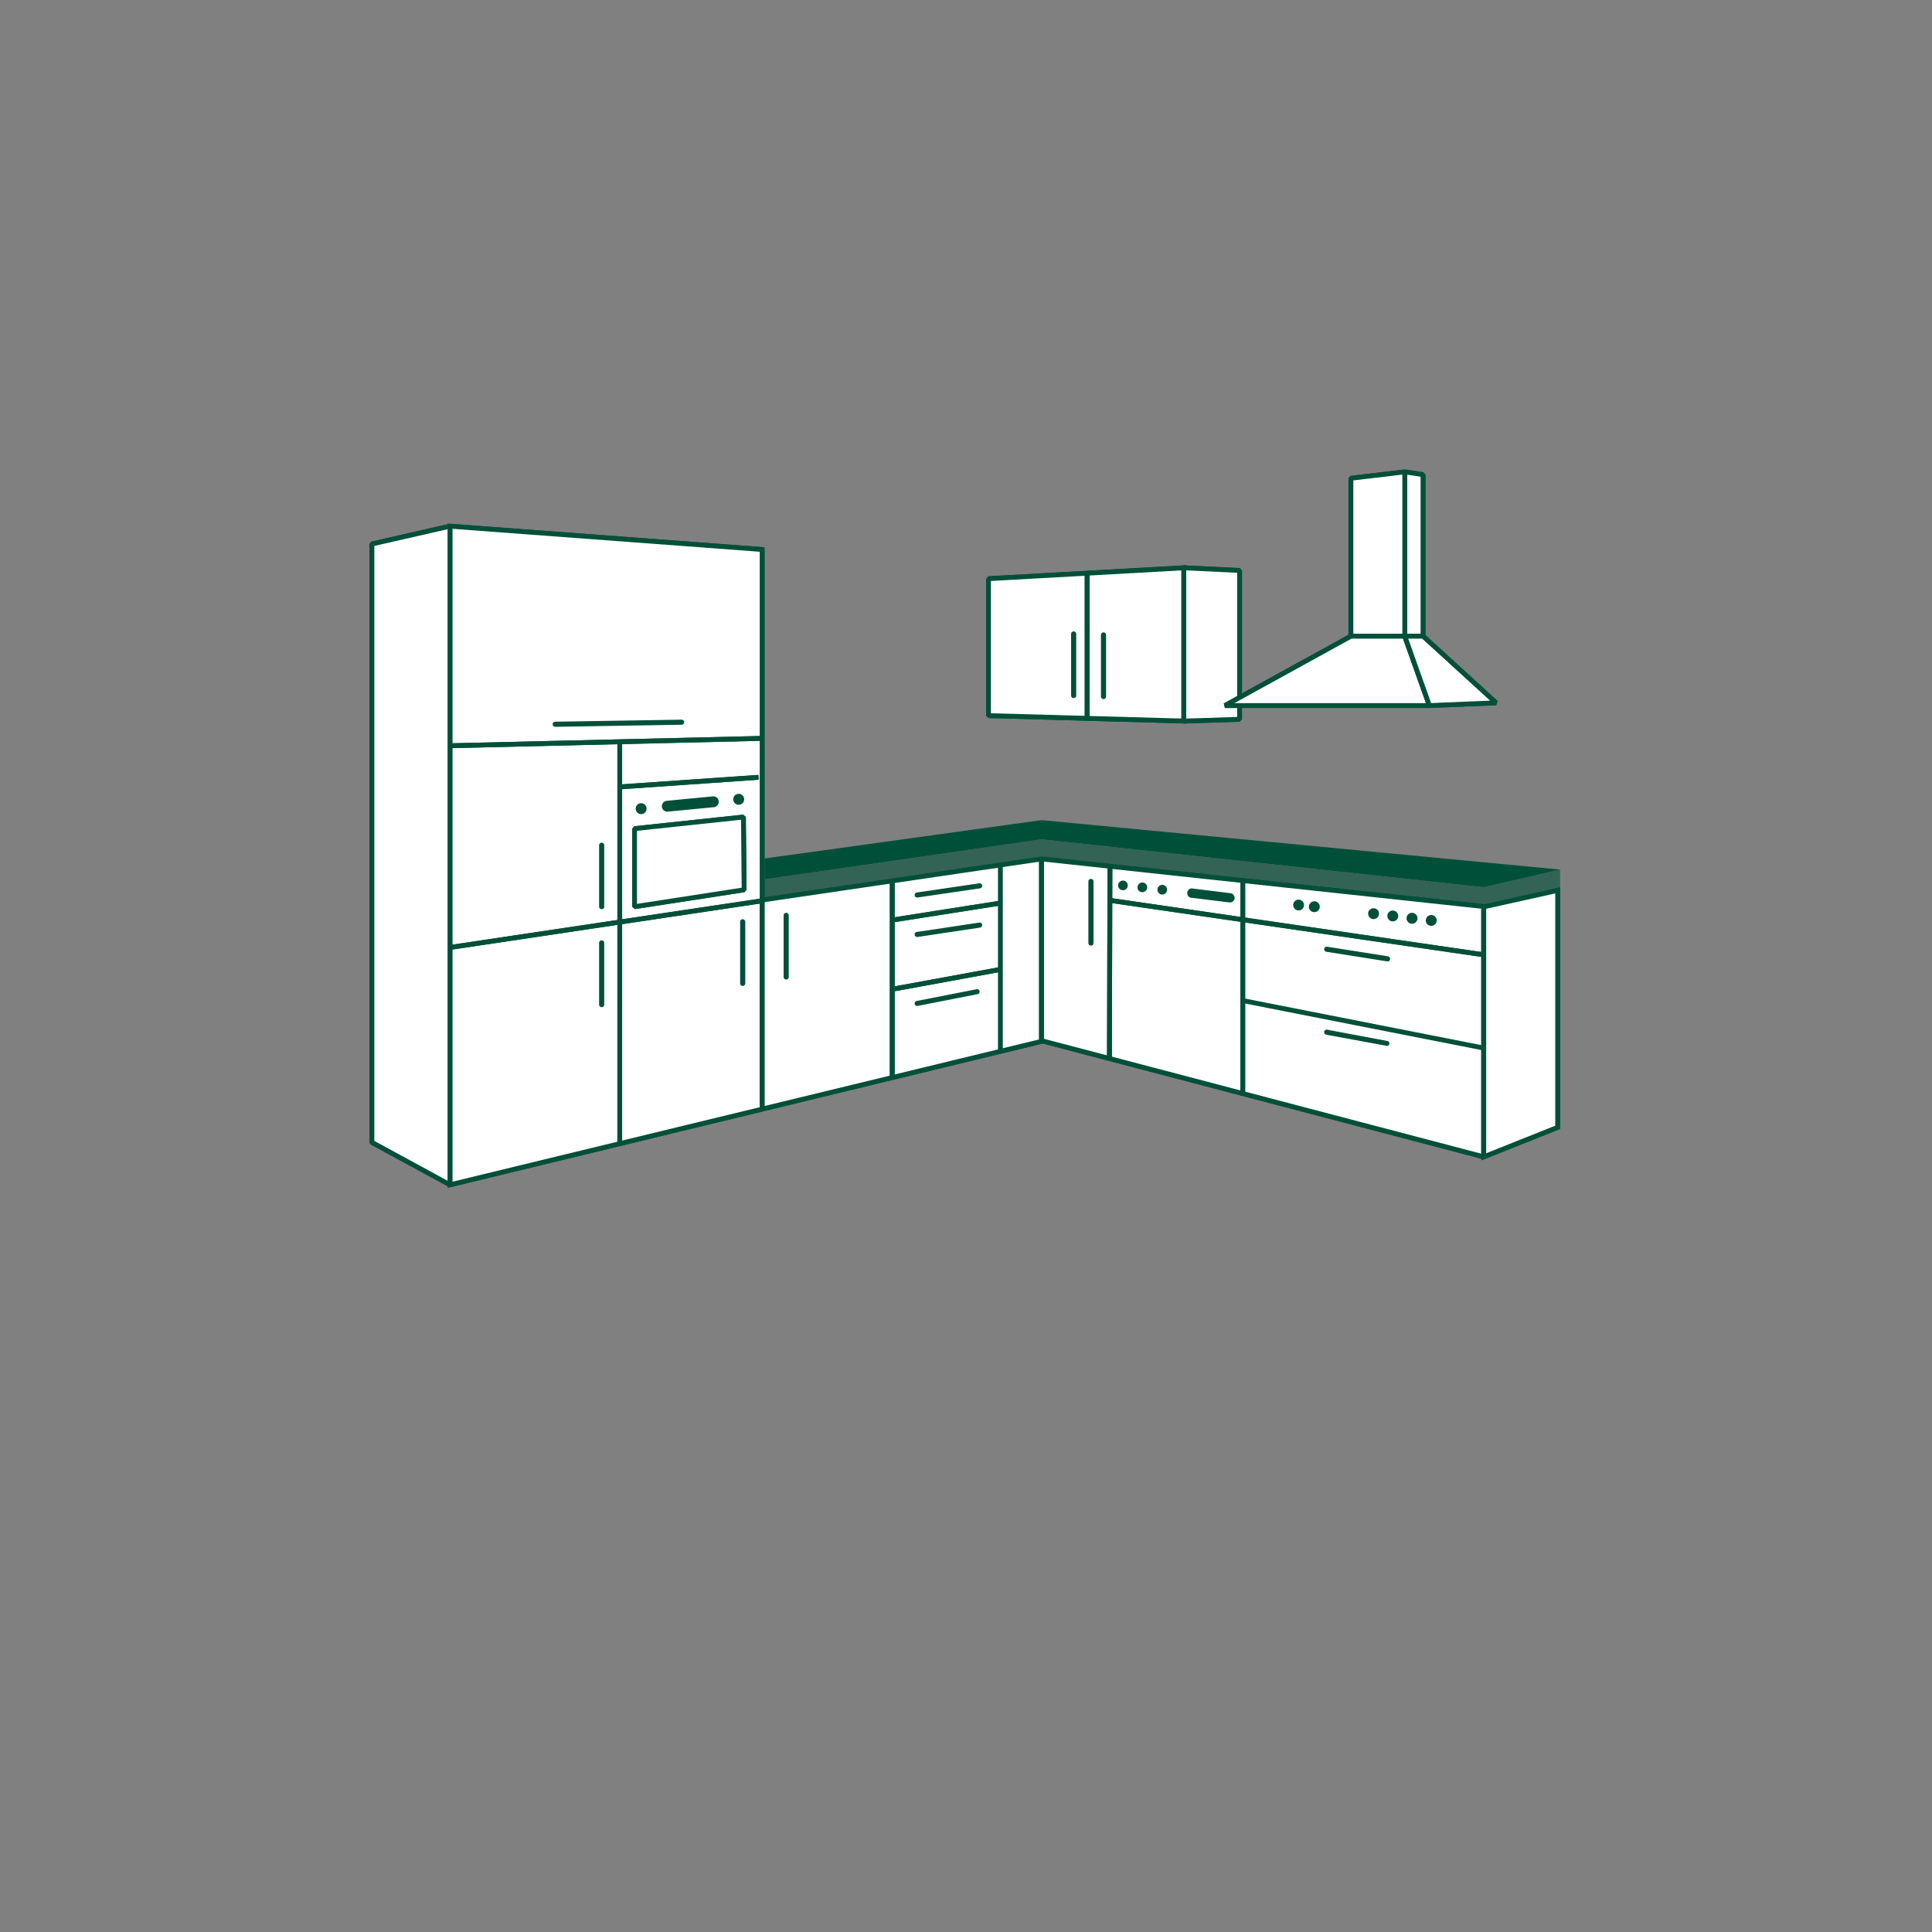 <svg id="ARH_Icons" data-name="ARH Icons" xmlns="http://www.w3.org/2000/svg" width="400" height="400" viewBox="0 0 400 400"><rect x="0" y="0" width="400" height="400" fill="#808080" stroke="none"/><title>ARH_Produkticons_Kueche</title><g id="Frage_3_L-Form_modern"><polygon points="204.66 119.81 204.66 148.16 245.49 149.29 245.49 117.54 204.66 119.81" style="fill:#fff;stroke:#005039;stroke-linejoin:bevel"/><polygon points="157.79 182.14 215.63 173.77 307.19 183.7 323 180.04 323 183.85 307.62 187.75 215.63 177.34 157.79 185.84 157.79 182.14" style="fill:#005039;opacity:0.6"/><polygon points="93.16 108.94 93.16 245.3 77 236.51 77 112.63 93.16 108.94" style="fill:#fff;stroke:#005039;stroke-linejoin:bevel"/><polyline points="307.19 239.51 215.91 215.53 93.16 245.3 93.16 108.94 157.79 113.77 157.79 186.34 215.63 177.83 307.76 187.75" style="fill:#fff;stroke:#005039;stroke-linejoin:bevel"/><polygon points="93.16 108.94 157.79 113.77 157.79 186.34 215.63 177.83 307.76 187.75 322.5 184.35 322.5 233.4 307.19 239.51 215.91 215.53 93.16 245.3 93.16 108.94" style="fill:#fff;stroke:#005039;stroke-miterlimit:10"/><line x1="215.63" y1="177.83" x2="215.63" y2="215.25" style="fill:#fff;stroke:#005039;stroke-linejoin:bevel"/><line x1="157.79" y1="186.55" x2="157.79" y2="229.43" style="fill:#fff;stroke:#005039;stroke-linejoin:bevel"/><line x1="184.73" y1="182.58" x2="184.73" y2="222.86" style="fill:#fff;stroke:#005039;stroke-linejoin:bevel"/><line x1="207.12" y1="178.9" x2="207.12" y2="217.81" style="fill:#fff;stroke:#005039;stroke-linejoin:bevel"/><line x1="229.8" y1="179.56" x2="229.7" y2="219.33" style="fill:#fff;stroke:#005039;stroke-linejoin:bevel"/><line x1="257.3" y1="182.58" x2="257.3" y2="226.88" style="fill:#fff;stroke:#005039;stroke-linejoin:bevel"/><line x1="307.19" y1="188.25" x2="307.19" y2="239.51" style="fill:#fff;stroke:#005039;stroke-linejoin:bevel"/><polygon points="158.29 177.74 215.63 169.8 323 180.04 307.19 183.69 215.63 173.77 158.29 182.06 158.29 177.74" style="fill:#005039"/><line x1="157.42" y1="186.55" x2="93.16" y2="196.16" style="fill:#fff;stroke:#005039;stroke-linejoin:bevel"/><line x1="157.42" y1="152.88" x2="93.16" y2="154.4" style="fill:#fff;stroke:#005039;stroke-linejoin:bevel"/><line x1="184.73" y1="190.49" x2="207.12" y2="186.97" style="fill:#fff;stroke:#005039;stroke-linejoin:bevel"/><line x1="185.2" y1="204.73" x2="207.12" y2="200.71" style="fill:#fff;stroke:#005039;stroke-linejoin:bevel"/><line x1="230.08" y1="186.45" x2="307.19" y2="197.68" style="fill:#fff;stroke:#005039;stroke-linejoin:bevel"/><line x1="257.3" y1="207.16" x2="307.19" y2="216.99" style="fill:#fff;stroke:#005039;stroke-linejoin:bevel"/><polygon points="204.66 119.81 204.66 148.16 245.49 149.29 245.49 117.54 204.66 119.81" style="fill:#fff;stroke:#005039;stroke-linejoin:bevel"/><line x1="225.08" y1="118.68" x2="225.08" y2="148.7" style="fill:#fff;stroke:#005039;stroke-linejoin:bevel"/><polygon points="131.38 171.56 131.38 187.72 154.06 184.22 153.92 169.16 131.38 171.56" style="fill:#fff;stroke:#005039;stroke-linejoin:bevel"/><line x1="128.12" y1="162.92" x2="157.04" y2="160.93" style="fill:#fff;stroke:#005039;stroke-linejoin:bevel"/><path d="M125.1,187.71a.53.53,0,0,1-1.06,0V175a.53.53,0,1,1,1.06,0Z" style="fill:#005039"/><path d="M125.1,208a.53.53,0,0,1-1.06,0V195.21a.53.53,0,1,1,1.06,0Z" style="fill:#005039"/><path d="M154.3,203.6a.53.53,0,0,1-1.06,0V190.85a.53.53,0,1,1,1.06,0Z" style="fill:#005039"/><path d="M163.3,202.27a.53.53,0,0,1-.53.53.53.53,0,0,1-.53-.53V189.52a.53.53,0,0,1,.53-.53.53.53,0,0,1,.53.53Z" style="fill:#005039"/><path d="M141.05,149a.53.53,0,1,1,0,1.05l-26.09.43a.53.53,0,0,1-.53-.53.52.52,0,0,1,.53-.53Z" style="fill:#005039"/><path d="M202.82,182.87a.53.53,0,0,1,0,1.06l-12.92,1.9a.53.53,0,1,1,0-1.06Z" style="fill:#005039"/><path d="M202.82,191a.52.52,0,0,1,.53.52.54.54,0,0,1-.53.54L189.9,194a.53.53,0,0,1-.53-.53.52.52,0,0,1,.53-.53Z" style="fill:#005039"/><path d="M226.4,195.25a.53.53,0,0,1-1.06,0V182.5a.53.53,0,0,1,1.06,0Z" style="fill:#005039"/><path d="M202.29,204.79a.53.53,0,0,1,.53.53.53.53,0,0,1-.53.53l-12.39,2.43a.53.53,0,1,1,0-1.06Z" style="fill:#005039"/><path d="M287.38,198a.53.53,0,0,1-.12,1.05l-12.67-2a.53.53,0,0,1,.13-1.05Z" style="fill:#005039"/><path d="M287.36,215.55a.53.53,0,0,1-.15,1l-12.6-2.32a.54.54,0,0,1-.45-.6.52.52,0,0,1,.6-.45Z" style="fill:#005039"/><path d="M222.82,144a.52.52,0,0,1-.52.53.54.54,0,0,1-.54-.53V131.26a.53.53,0,0,1,.54-.53.52.52,0,0,1,.52.53Z" style="fill:#005039"/><path d="M229,144.21a.53.53,0,1,1-1.06,0V131.46a.53.53,0,1,1,1.06,0Z" style="fill:#005039"/><polygon points="307.19 239.51 322.5 233.4 322.5 184.35 307.19 187.75 307.19 239.51" style="fill:#fff;stroke:#005039;stroke-miterlimit:10"/><polygon points="93.16 108.94 93.16 245.3 77 236.51 77 112.63 93.16 108.94" style="fill:#fff;stroke:#005039;stroke-linejoin:bevel"/><line x1="215.63" y1="177.83" x2="215.63" y2="215.25" style="fill:#fff;stroke:#005039;stroke-linejoin:bevel"/><line x1="128.31" y1="153.62" x2="128.31" y2="236.51" style="fill:#fff;stroke:#005039;stroke-linejoin:bevel"/><line x1="157.79" y1="186.55" x2="157.79" y2="229.43" style="fill:#fff;stroke:#005039;stroke-linejoin:bevel"/><line x1="184.73" y1="182.58" x2="184.73" y2="222.86" style="fill:#fff;stroke:#005039;stroke-linejoin:bevel"/><line x1="229.8" y1="179.56" x2="229.7" y2="219.33" style="fill:#fff;stroke:#005039;stroke-linejoin:bevel"/><line x1="257.3" y1="182.58" x2="257.3" y2="226.88" style="fill:#fff;stroke:#005039;stroke-linejoin:bevel"/><line x1="307.19" y1="188.25" x2="307.19" y2="239.51" style="fill:#fff;stroke:#005039;stroke-linejoin:bevel"/><line x1="157.42" y1="186.55" x2="93.16" y2="196.16" style="fill:#fff;stroke:#005039;stroke-linejoin:bevel"/><line x1="157.42" y1="152.88" x2="93.16" y2="154.4" style="fill:#fff;stroke:#005039;stroke-linejoin:bevel"/><line x1="184.73" y1="190.49" x2="207.12" y2="186.97" style="fill:#fff;stroke:#005039;stroke-linejoin:bevel"/><line x1="185.2" y1="204.73" x2="207.12" y2="200.71" style="fill:#fff;stroke:#005039;stroke-linejoin:bevel"/><line x1="230.08" y1="186.45" x2="307.19" y2="197.68" style="fill:#fff;stroke:#005039;stroke-linejoin:bevel"/><polygon points="256.64 118.11 245.1 117.56 245.1 149.29 256.64 148.92 256.64 118.11" style="fill:#fff;stroke:#005039;stroke-linejoin:bevel"/><polygon points="256.64 118.11 245.1 117.56 245.1 149.29 256.64 148.92 256.64 118.11" style="fill:#fff;stroke:#005039;stroke-linejoin:bevel"/><line x1="225.08" y1="118.68" x2="225.08" y2="148.7" style="fill:#fff;stroke:#005039;stroke-linejoin:bevel"/><polygon points="131.38 171.56 131.38 187.72 154.06 184.22 153.92 169.16 131.38 171.56" style="fill:#fff;stroke:#005039;stroke-linejoin:bevel"/><line x1="128.58" y1="162.92" x2="157.04" y2="160.93" style="fill:#fff;stroke:#005039;stroke-linejoin:bevel"/><polygon points="279.69 99.02 290.84 97.7 290.84 131.72 279.69 131.72 279.69 99.02" style="fill:#fff;stroke:#005039;stroke-linejoin:bevel"/><polygon points="253.61 146.08 295.95 146.08 290.84 131.72 279.69 131.72 253.61 146.08" style="fill:#fff;stroke:#005039;stroke-linejoin:bevel"/><polygon points="290.85 97.7 290.85 131.72 294.62 131.72 294.62 98.27 290.85 97.7" style="fill:#fff;stroke:#005039;stroke-linejoin:bevel"/><polygon points="290.85 97.7 290.85 131.72 294.62 131.72 294.62 98.27 290.85 97.7" style="fill:#fff;stroke:#005039;stroke-linejoin:bevel"/><polygon points="279.69 99.02 290.84 97.7 290.84 131.72 279.69 131.72 279.69 99.02" style="fill:#fff;stroke:#005039;stroke-linejoin:bevel"/><polygon points="253.61 146.08 295.95 146.08 290.84 131.72 279.69 131.72 253.61 146.08" style="fill:#fff;stroke:#005039;stroke-linejoin:bevel"/><polygon points="309.74 145.51 295.95 146.08 290.84 131.72 294.63 131.72 309.74 145.51" style="fill:#fff;stroke:#005039;stroke-linejoin:bevel"/><polygon points="309.74 145.51 295.95 146.08 290.84 131.72 294.63 131.72 309.74 145.51" style="fill:#fff;stroke:#005039;stroke-linejoin:bevel"/><path d="M283.25,189.05a1.13,1.13,0,0,1,1.25-1,1.11,1.11,0,0,1,1,1.25,1.12,1.12,0,1,1-2.23-.27" style="fill:#005039"/><path d="M287.24,189.52a1.12,1.12,0,0,1,1.24-1,1.14,1.14,0,0,1,1,1.25,1.12,1.12,0,1,1-2.23-.26" style="fill:#005039"/><path d="M267.75,187.24a1.12,1.12,0,1,1,1,1.25,1.13,1.13,0,0,1-1-1.25" style="fill:#005039"/><path d="M271,187.61a1.13,1.13,0,0,1,1.25-1,1.12,1.12,0,0,1-.26,2.23,1.13,1.13,0,0,1-1-1.25" style="fill:#005039"/><path d="M291.22,190a1.13,1.13,0,1,1,1,1.24,1.13,1.13,0,0,1-1-1.24" style="fill:#005039"/><path d="M295.21,190.45a1.13,1.13,0,0,1,1.25-1,1.12,1.12,0,0,1-.26,2.23,1.13,1.13,0,0,1-1-1.25" style="fill:#005039"/><path d="M231.51,183.16a1,1,0,0,1,1.06-.84,1,1,0,1,1-1.06.84" style="fill:#005039"/><path d="M235.52,183.64a1,1,0,1,1,.84,1.06.94.94,0,0,1-.84-1.06" style="fill:#005039"/><path d="M239.64,184.13a1,1,0,1,1,.84,1.06,1,1,0,0,1-.84-1.06" style="fill:#005039"/><path d="M255.62,186a1,1,0,0,1-1.07.84l-8.12-1a1,1,0,0,1,.22-1.91l8.13,1a1,1,0,0,1,.84,1.07" style="fill:#005039"/><path d="M131.62,167.55a1.13,1.13,0,1,1,1.23,1,1.12,1.12,0,0,1-1.23-1" style="fill:#005039"/><path d="M151.82,165.61a1.13,1.13,0,1,1,1.23,1,1.12,1.12,0,0,1-1.23-1" style="fill:#005039"/><path d="M148.8,165.89a1.12,1.12,0,0,1-1,1.23l-9.54.92a1.12,1.12,0,1,1-.21-2.24l9.53-.92a1.12,1.12,0,0,1,1.23,1" style="fill:#005039"/></g></svg>